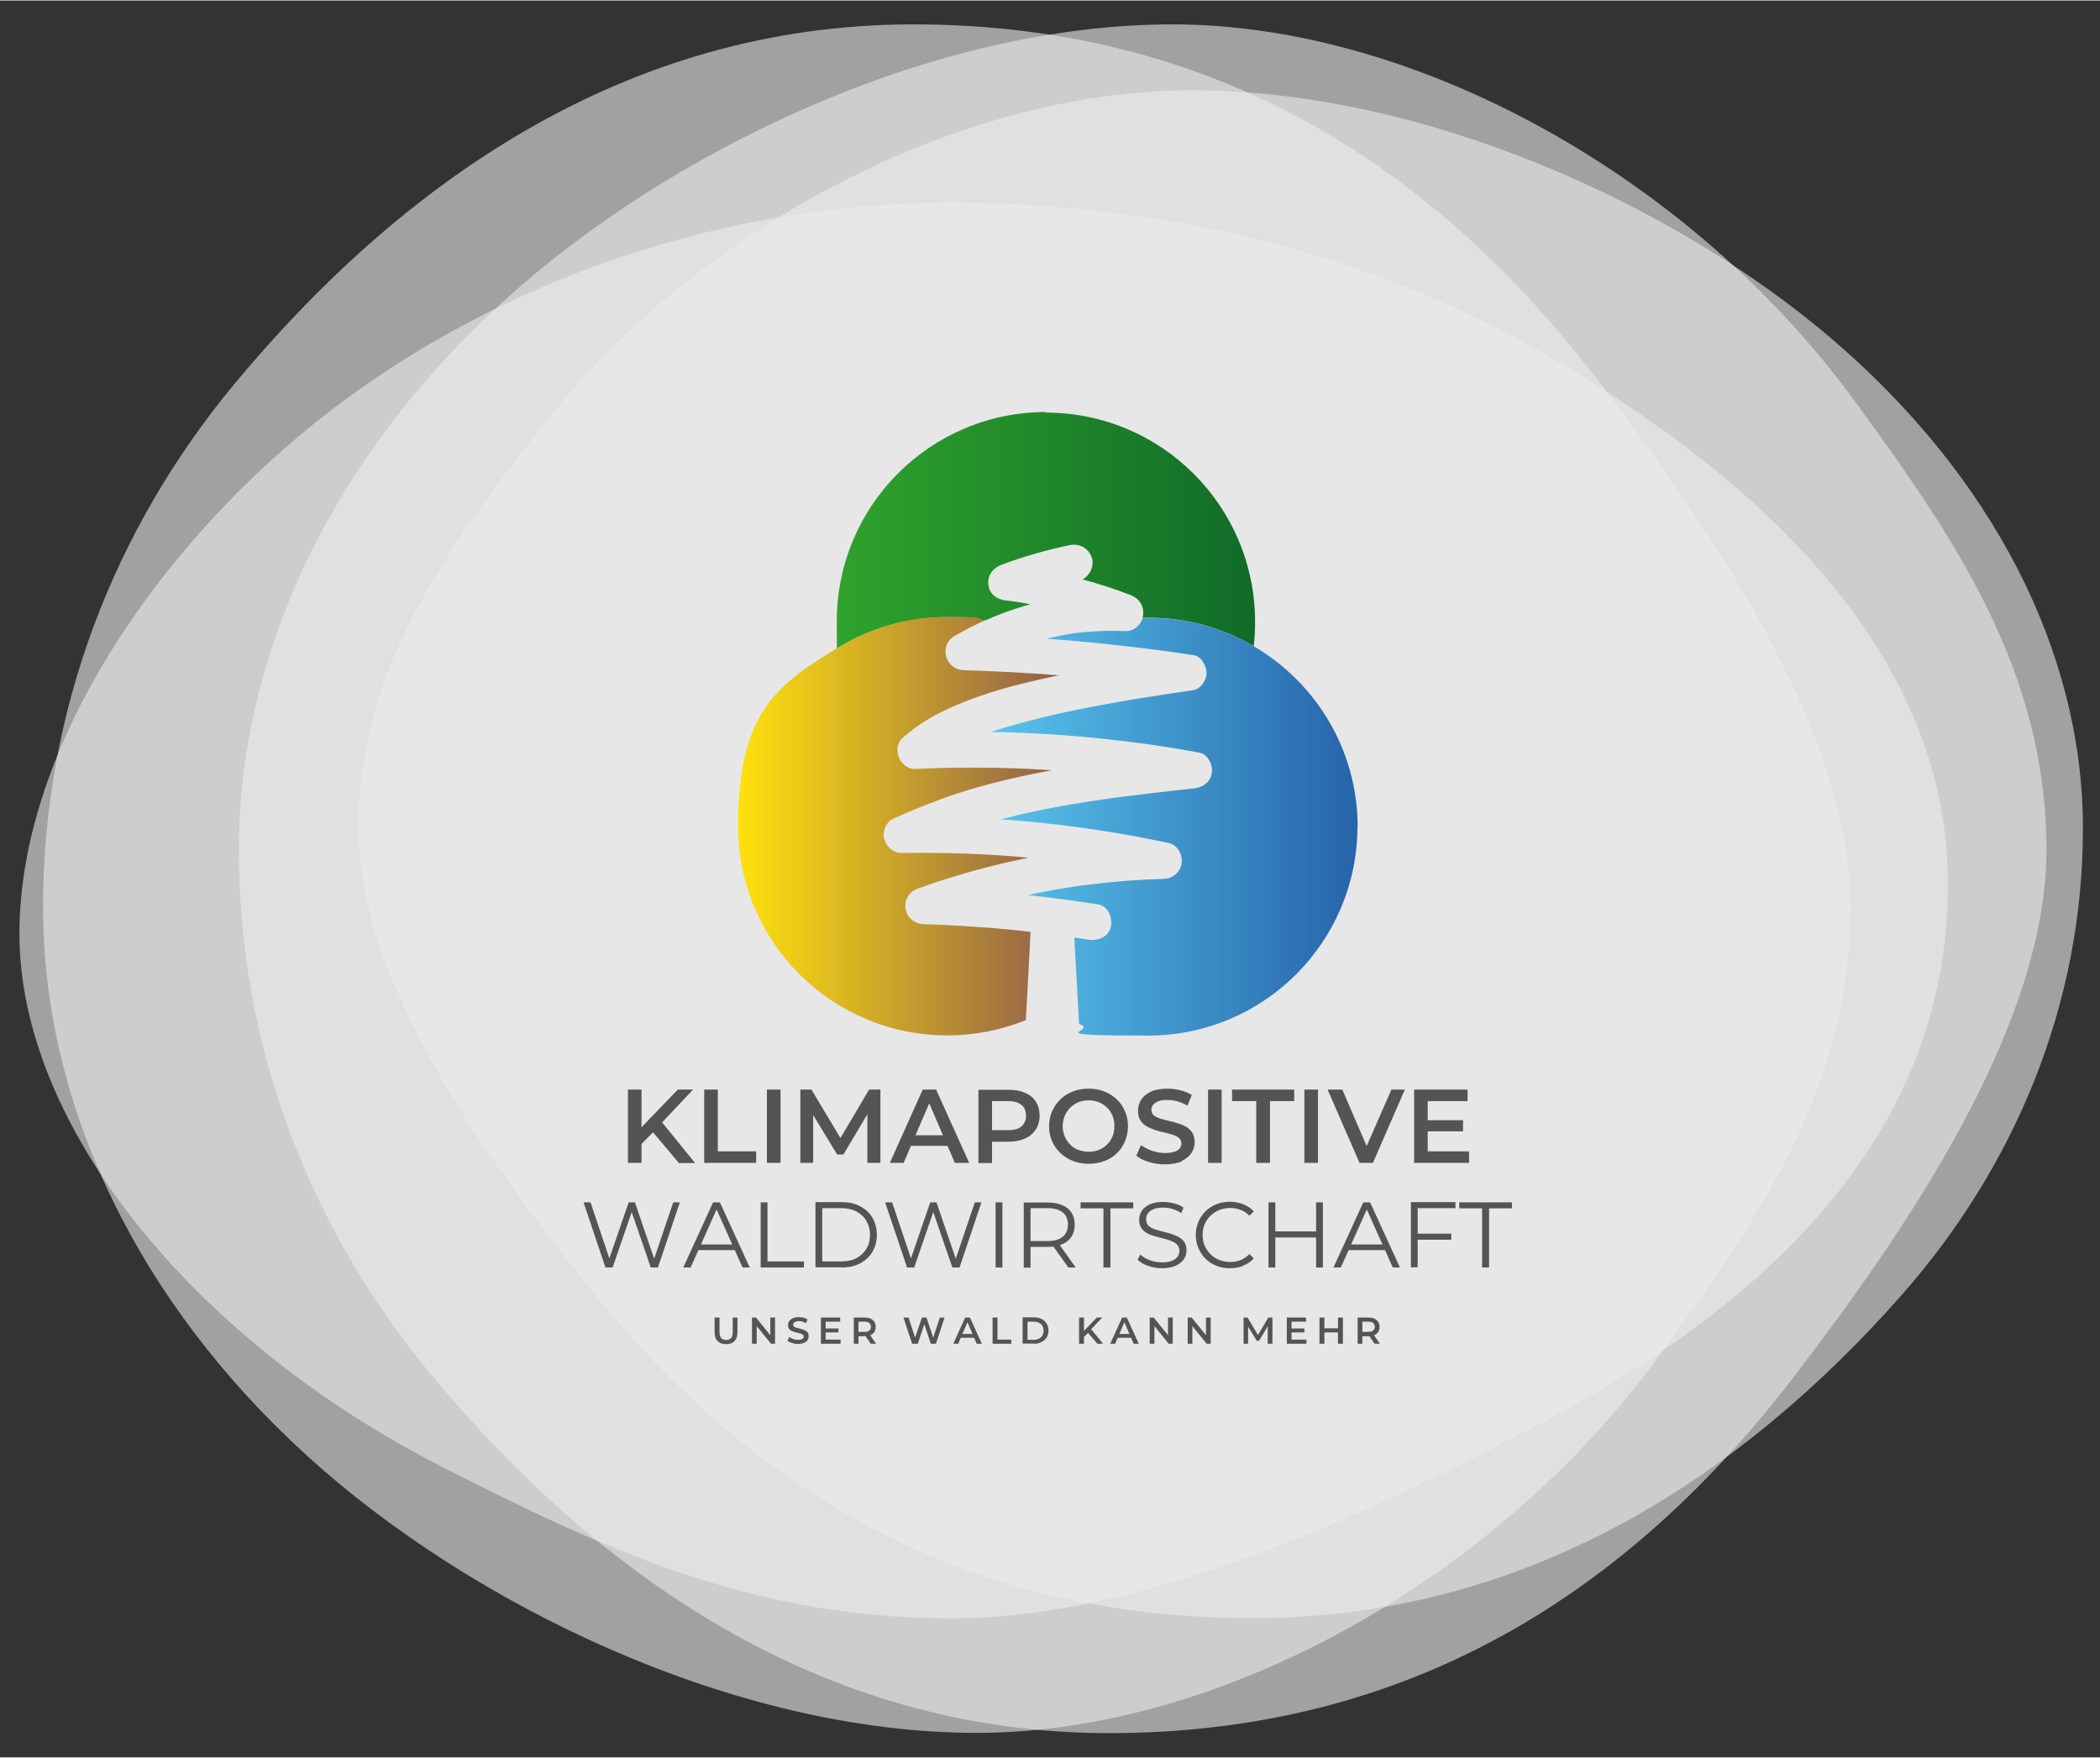 <?xml version="1.0" encoding="UTF-8" standalone="no"?>
<svg xmlns="http://www.w3.org/2000/svg" xmlns:xlink="http://www.w3.org/1999/xlink" xmlns:serif="http://www.serif.com/" width="350" height="293" viewBox="0 0 600 502" version="1.1" xml:space="preserve" style="fill-rule:evenodd;clip-rule:evenodd;stroke-linejoin:round;stroke-miterlimit:2;">
  <rect x="0" y="0" width="600" height="502" fill="#333333" stroke="none"/>
  <g>
    <g opacity="0.9">
      <g>
        <g opacity="0.6">
          <g>
            <path d="M357.9,462.225c78.9,-0 140.025,-41.025 185.1,-91.95c32.625,-36.9 52.125,-83.325 52.125,-133.725c0,-50.4 -25.8,-100.8 -72.375,-140.4c-44.325,-37.65 -115.8,-70.5 -182.175,-70.5c-66.375,-0 -141.375,39.15 -185.775,96.075c-27.3,35.025 -52.425,69.075 -52.425,114.825c0,45.75 39.6,98.85 68.775,134.625c44.775,54.75 104.4,91.05 186.75,91.05" style="fill:#fff;fill-rule:nonzero;"/>
          </g>
        </g>
        <g opacity="0.6">
          <g>
            <path d="M316.875,495.075c-82.725,0 -146.775,-45.9 -194.025,-102.825c-34.2,-41.25 -54.6,-93.15 -54.6,-149.55c0,-56.4 27.075,-112.8 75.825,-156.975c46.425,-42.15 121.35,-78.9 190.95,-78.9c69.6,0 148.2,43.725 194.775,107.475c28.575,39.15 54.9,77.25 54.9,128.4c0,51.15 -41.55,110.55 -72.15,150.525c-46.875,61.2 -109.425,101.85 -195.75,101.85" style="fill:#fff;fill-rule:nonzero;"/>
          </g>
        </g>
        <g opacity="0.6">
          <g>
            <path d="M260.925,6.825c-82.725,-0 -146.775,45.9 -194.025,102.825c-34.2,41.25 -54.6,93.15 -54.6,149.55c-0,56.4 27.075,112.8 75.825,156.975c46.425,42.075 121.425,78.825 190.95,78.825c69.525,0 148.2,-43.725 194.775,-107.475c28.575,-39.15 54.9,-77.25 54.9,-128.4c0,-51.15 -41.55,-110.55 -72.15,-150.525c-46.8,-61.125 -109.35,-101.775 -195.675,-101.775" style="fill:#fff;fill-rule:nonzero;"/>
          </g>
        </g>
        <g opacity="0.6">
          <g>
            <path d="M556.575,252.45c0,-64.8 -51.75,-114.975 -116.1,-151.95c-46.575,-26.775 -105.15,-42.75 -168.825,-42.75c-63.675,0 -127.275,21.225 -177.15,59.4c-47.475,36.375 -88.95,95.025 -88.95,149.55c0,54.525 49.35,116.025 121.275,152.55c44.175,22.425 87.225,43.05 144.9,43.05c57.675,-0 124.8,-32.475 169.875,-56.475c69.075,-36.75 114.975,-85.725 114.975,-153.3" style="fill:#fff;fill-rule:nonzero;"/>
          </g>
        </g>
      </g>
    </g>
    <g id="text">
      <path d="M175.036,362.017l5.719,-16.619l-0.539,0l5.719,16.619l2.051,-0l6.259,-18.615l-1.889,-0l-5.935,17.536l0.971,-0l-5.989,-17.536l-1.781,-0l-6.043,17.536l1.025,-0l-5.881,-17.536l-1.996,-0l6.259,18.615l2.05,-0Zm22.284,-0l7.824,-17.482l-0.809,-0l7.823,17.482l2.051,-0l-8.526,-18.615l-1.942,-0l-8.525,18.615l2.104,-0Zm13.327,-4.964l-0.593,-1.619l-10.791,0l-0.594,1.619l11.978,-0Zm19.047,4.964l0,-1.727l-10.413,0l-0,-16.888l-1.943,-0l0,18.615l12.41,-0l-0.054,-0Zm10.846,-0c1.996,-0 3.723,-0.378 5.233,-1.187c1.511,-0.809 2.644,-1.889 3.508,-3.291c0.809,-1.403 1.241,-3.022 1.241,-4.857c-0,-1.834 -0.432,-3.453 -1.241,-4.856c-0.81,-1.403 -1.997,-2.482 -3.508,-3.291c-1.51,-0.809 -3.237,-1.187 -5.233,-1.187l-7.554,-0l-0,18.615l7.554,-0l-0,0.054Zm-5.612,-16.943l5.504,0c1.672,0 3.075,0.324 4.316,0.972c1.187,0.647 2.158,1.51 2.806,2.698c0.647,1.133 1.025,2.428 1.025,3.938c0,1.511 -0.324,2.806 -1.025,3.939c-0.648,1.133 -1.619,2.051 -2.806,2.698c-1.187,0.648 -2.644,0.971 -4.316,0.971l-5.504,0l0,-15.216Zm26.277,16.943l5.719,-16.619l-0.539,0l5.719,16.619l2.051,-0l6.259,-18.615l-1.889,-0l-5.935,17.536l0.971,-0l-5.989,-17.536l-1.781,-0l-6.043,17.536l1.025,-0l-5.881,-17.536l-1.996,-0l6.259,18.615l2.05,-0Zm25.198,-0l-0,-18.615l-1.943,-0l0,18.615l1.943,-0Zm8.039,0.054l0,-6.853l-0.863,0.918l5.881,-0c1.565,-0 2.914,-0.27 4.047,-0.756c1.133,-0.485 1.997,-1.241 2.644,-2.158c0.594,-0.971 0.917,-2.05 0.917,-3.399c0,-1.349 -0.323,-2.482 -0.917,-3.454c-0.593,-0.971 -1.511,-1.672 -2.644,-2.158c-1.133,-0.485 -2.482,-0.755 -4.047,-0.755l-6.96,-0l-0,18.615l1.942,-0Zm12.896,-0.054l-4.802,-6.745l-2.104,0l4.802,6.745l2.158,-0l-0.054,-0Zm-12.896,-17.86l-0.863,0.917l5.827,0c1.835,0 3.292,0.432 4.263,1.241c0.971,0.81 1.457,1.943 1.457,3.454c-0,1.511 -0.486,2.59 -1.457,3.453c-0.971,0.809 -2.374,1.241 -4.263,1.241l-5.827,-0l0.863,0.917l0,-11.223Zm22.824,17.86l0,-16.889l6.529,0l-0,-1.726l-15.054,-0l0,1.726l6.529,0l-0,16.889l1.996,-0Zm18.723,-0.54c1.025,-0.485 1.781,-1.079 2.266,-1.834c0.486,-0.756 0.756,-1.619 0.756,-2.536c-0,-0.917 -0.216,-1.781 -0.648,-2.374c-0.431,-0.594 -0.971,-1.079 -1.672,-1.457c-0.702,-0.378 -1.403,-0.648 -2.213,-0.917c-0.809,-0.216 -1.618,-0.432 -2.428,-0.648c-0.809,-0.216 -1.564,-0.431 -2.266,-0.647c-0.701,-0.27 -1.241,-0.594 -1.672,-1.025c-0.432,-0.432 -0.648,-1.026 -0.648,-1.781c0,-0.755 0.162,-1.187 0.54,-1.727c0.323,-0.485 0.863,-0.917 1.618,-1.187c0.702,-0.323 1.673,-0.431 2.752,-0.431c1.079,-0 1.673,0.108 2.59,0.377c0.917,0.27 1.727,0.648 2.536,1.187l0.647,-1.564c-0.755,-0.54 -1.618,-0.918 -2.643,-1.187c-1.026,-0.27 -2.051,-0.432 -3.13,-0.432c-1.565,-0 -2.86,0.216 -3.885,0.701c-1.025,0.486 -1.78,1.079 -2.266,1.835c-0.486,0.755 -0.755,1.619 -0.755,2.536c-0,0.917 0.215,1.78 0.647,2.428c0.432,0.593 0.971,1.079 1.673,1.457c0.701,0.377 1.457,0.647 2.266,0.863c0.809,0.216 1.619,0.432 2.428,0.648c0.809,0.215 1.565,0.431 2.212,0.701c0.648,0.27 1.241,0.593 1.619,1.025c0.432,0.432 0.647,1.025 0.647,1.781c0,0.755 -0.161,1.133 -0.539,1.672c-0.324,0.486 -0.863,0.864 -1.619,1.187c-0.755,0.27 -1.672,0.432 -2.86,0.432c-1.187,0 -2.374,-0.216 -3.507,-0.647c-1.133,-0.432 -1.996,-0.972 -2.644,-1.619l-0.755,1.511c0.701,0.701 1.673,1.295 2.914,1.726c1.241,0.432 2.59,0.702 3.992,0.702c1.403,-0 2.914,-0.216 3.939,-0.702l0.108,-0.054Zm19.209,0c1.187,-0.485 2.212,-1.133 3.021,-2.05l-1.241,-1.241c-0.755,0.755 -1.618,1.349 -2.536,1.727c-0.917,0.377 -1.888,0.539 -2.967,0.539c-1.079,0 -2.158,-0.216 -3.13,-0.593c-0.971,-0.378 -1.78,-0.918 -2.482,-1.619c-0.701,-0.701 -1.241,-1.511 -1.672,-2.428c-0.378,-0.917 -0.594,-1.943 -0.594,-3.076c0,-1.133 0.216,-2.158 0.594,-3.075c0.377,-0.917 0.971,-1.727 1.672,-2.428c0.702,-0.702 1.565,-1.241 2.482,-1.619c0.972,-0.378 1.997,-0.593 3.13,-0.593c1.133,-0 2.05,0.161 2.967,0.539c0.918,0.324 1.781,0.917 2.536,1.673l1.241,-1.241c-0.809,-0.918 -1.834,-1.565 -3.021,-2.051c-1.187,-0.431 -2.428,-0.701 -3.777,-0.701c-1.349,-0 -2.698,0.216 -3.885,0.701c-1.187,0.486 -2.212,1.133 -3.076,1.997c-0.863,0.863 -1.564,1.834 -2.05,3.021c-0.486,1.133 -0.755,2.428 -0.755,3.777c-0,1.349 0.269,2.644 0.755,3.777c0.486,1.133 1.187,2.159 2.05,3.022c0.864,0.863 1.889,1.511 3.076,1.996c1.187,0.486 2.482,0.702 3.885,0.702c1.403,-0 2.644,-0.216 3.831,-0.702l-0.054,-0.054Zm20.827,0.54l1.943,-0l-0,-18.615l-1.943,-0l0,18.615Zm-11.654,-18.615l-1.943,-0l0,18.615l1.943,-0l-0,-18.615Zm11.816,8.309l-12.032,0l-0,1.727l12.032,-0l0,-1.727Zm6.907,10.306l7.823,-17.482l-0.809,-0l7.824,17.482l2.05,-0l-8.525,-18.615l-1.943,-0l-8.525,18.615l2.105,-0Zm13.273,-4.964l-0.594,-1.619l-10.791,0l-0.593,1.619l11.978,-0Zm8.471,-2.968l9.82,0l0,-1.726l-9.82,-0l0,1.726Zm0.216,-9.011l10.791,0l0,-1.726l-12.733,-0l-0,18.615l1.942,-0l-0,-16.889Zm20.396,16.943l-0,-16.889l6.528,0l0,-1.726l-15.054,-0l0,1.726l6.529,0l0,16.889l1.997,-0Z" style="fill:#545454;fill-rule:nonzero;"/>
      <path d="M186.745,323.222l2.158,-2.374l9.119,-9.658l-4.371,-0l-10.953,11.384l0.162,4.587l3.885,-3.939Zm-3.454,8.903l0,-20.935l-3.885,-0l0,20.935l3.885,-0Zm15.27,-0l-10.036,-12.356l-2.59,2.859l8.04,9.551l4.586,-0l0,-0.054Zm17.482,-0l0,-3.292l-10.953,0l-0,-17.643l-3.885,-0l0,20.935l14.838,-0Zm6.961,-0l-0,-20.935l-3.885,-0l-0,20.935l3.885,-0Zm9.334,-0l0,-15.162l-0.917,-0l7.77,12.788l1.78,-0l7.608,-12.788l-0.755,-0l-0,15.162l3.723,-0l-0,-20.935l-3.238,-0l-9.01,15.269l1.672,0l-9.118,-15.269l-3.184,-0l0,20.935l3.723,-0l-0.054,-0Zm25.845,-0l8.094,-18.831l-1.565,-0l8.094,18.831l4.1,-0l-9.442,-20.935l-3.831,-0l-9.388,20.935l3.992,-0l-0.054,-0Zm13.759,-4.856l-1.025,-3.022l-11.277,0l-1.079,3.022l13.381,-0Zm11.493,4.91l0,-7.878l-1.726,1.781l6.42,-0c1.835,-0 3.454,-0.324 4.749,-0.918c1.349,-0.593 2.32,-1.456 3.075,-2.59c0.702,-1.079 1.079,-2.428 1.079,-3.938c0,-1.511 -0.377,-2.914 -1.079,-3.993c-0.701,-1.133 -1.726,-1.943 -3.075,-2.536c-1.349,-0.594 -2.914,-0.863 -4.749,-0.863l-8.579,-0l0,20.935l3.885,-0Zm0,-19.587l-1.726,1.889l6.259,-0c1.726,-0 3.021,0.378 3.885,1.079c0.863,0.702 1.294,1.727 1.294,3.076c0,1.349 -0.431,2.32 -1.294,3.075c-0.864,0.756 -2.159,1.079 -3.885,1.079l-6.259,0l1.726,1.889l0,-12.14l0,0.053Zm32.105,19.047c1.348,-0.539 2.589,-1.295 3.561,-2.266c1.025,-0.971 1.78,-2.104 2.32,-3.399c0.539,-1.295 0.863,-2.752 0.863,-4.263c0,-1.511 -0.27,-2.967 -0.863,-4.316c-0.54,-1.295 -1.349,-2.482 -2.32,-3.4c-1.025,-0.971 -2.213,-1.726 -3.561,-2.266c-1.349,-0.539 -2.86,-0.809 -4.479,-0.809c-1.619,-0 -3.129,0.27 -4.532,0.809c-1.349,0.54 -2.59,1.295 -3.561,2.266c-1.026,0.972 -1.781,2.105 -2.374,3.4c-0.54,1.295 -0.864,2.751 -0.864,4.262c0,1.511 0.27,2.968 0.864,4.263c0.539,1.295 1.348,2.428 2.374,3.399c1.025,0.971 2.212,1.727 3.615,2.266c1.403,0.54 2.859,0.81 4.478,0.81c1.619,-0 3.13,-0.27 4.479,-0.81l-0,0.054Zm-7.446,-3.183c-0.918,-0.378 -1.673,-0.864 -2.321,-1.565c-0.647,-0.647 -1.187,-1.457 -1.564,-2.32c-0.378,-0.917 -0.594,-1.889 -0.594,-2.914c0,-1.025 0.216,-2.05 0.594,-2.967c0.377,-0.864 0.917,-1.673 1.564,-2.321c0.648,-0.647 1.457,-1.187 2.321,-1.564c0.917,-0.378 1.888,-0.54 2.967,-0.54c1.079,0 2.051,0.162 2.914,0.54c0.863,0.377 1.672,0.863 2.32,1.51c0.647,0.648 1.187,1.457 1.565,2.321c0.377,0.917 0.539,1.888 0.539,2.967c0,1.079 -0.162,2.051 -0.539,2.968c-0.378,0.917 -0.864,1.673 -1.565,2.32c-0.648,0.648 -1.403,1.187 -2.32,1.511c-0.863,0.378 -1.835,0.539 -2.914,0.539c-1.079,0 -2.05,-0.161 -2.967,-0.539l-0,0.054Zm29.514,3.129c1.241,-0.593 2.212,-1.349 2.806,-2.266c0.593,-0.971 0.917,-1.996 0.917,-3.075c-0,-1.08 -0.216,-1.997 -0.648,-2.698c-0.431,-0.702 -1.025,-1.295 -1.78,-1.727c-0.756,-0.432 -1.565,-0.755 -2.428,-1.025c-0.863,-0.27 -1.781,-0.486 -2.644,-0.702c-0.917,-0.215 -1.727,-0.431 -2.428,-0.647c-0.702,-0.216 -1.295,-0.54 -1.781,-0.917c-0.431,-0.378 -0.647,-0.918 -0.647,-1.565c-0,-0.648 0.162,-0.971 0.485,-1.403c0.324,-0.432 0.81,-0.755 1.457,-1.025c0.702,-0.27 1.565,-0.378 2.59,-0.378c1.025,0 1.889,0.108 2.86,0.378c0.971,0.27 1.942,0.701 2.914,1.241l1.241,-3.022c-0.918,-0.593 -1.997,-1.079 -3.238,-1.349c-1.241,-0.323 -2.482,-0.485 -3.723,-0.485c-1.888,-0 -3.507,0.27 -4.748,0.863c-1.241,0.594 -2.158,1.349 -2.752,2.266c-0.593,0.972 -0.917,1.997 -0.917,3.13c-0,1.133 0.216,2.05 0.647,2.752c0.432,0.701 1.026,1.295 1.781,1.726c0.755,0.432 1.565,0.756 2.428,1.079c0.863,0.27 1.781,0.54 2.644,0.702c0.863,0.216 1.673,0.377 2.428,0.647c0.701,0.216 1.295,0.54 1.781,0.918c0.431,0.377 0.701,0.917 0.701,1.564c-0,0.648 -0.162,0.972 -0.486,1.403c-0.323,0.432 -0.809,0.756 -1.51,0.971c-0.702,0.216 -1.565,0.378 -2.644,0.378c-1.079,0 -2.536,-0.216 -3.777,-0.647c-1.241,-0.432 -2.266,-0.972 -3.13,-1.619l-1.349,3.021c0.918,0.756 2.105,1.349 3.561,1.781c1.457,0.486 3.022,0.701 4.695,0.701c1.672,0 3.507,-0.269 4.748,-0.863l-0.054,-0.108Zm11.439,0.54l-0,-20.935l-3.885,-0l-0,20.935l3.885,-0Zm13.813,-0l-0,-17.644l6.906,-0l0,-3.291l-17.752,-0l0,3.291l6.907,-0l-0,17.644l3.939,-0Zm13.705,-0l-0,-20.935l-3.885,-0l-0,20.935l3.885,-0Zm15.701,-0l9.119,-20.935l-3.831,-0l-8.309,18.938l2.428,0l-8.148,-18.938l-4.208,-0l9.118,20.935l3.831,-0Zm15.324,-9.011l10.414,0l-0,-3.183l-10.414,-0l-0,3.183Zm0.324,-8.633l11.385,-0l-0,-3.291l-15.27,-0l-0,20.935l15.701,-0l0,-3.292l-11.816,0l-0,-14.352Z" style="fill:#545454;fill-rule:nonzero;"/>
      <path d="M209.838,383.06c0.594,-0.593 0.863,-1.403 0.863,-2.536l0,-4.209l-1.348,0l-0,4.209c-0,0.756 -0.162,1.349 -0.486,1.673c-0.324,0.324 -0.809,0.539 -1.403,0.539c-0.594,0 -1.079,-0.162 -1.403,-0.539c-0.324,-0.378 -0.485,-0.917 -0.485,-1.673l-0,-4.209l-1.403,0l-0,4.209c-0,1.079 0.269,1.943 0.863,2.536c0.593,0.594 1.403,0.863 2.428,0.863c1.025,0 1.835,-0.269 2.428,-0.863l-0.054,0Zm6.367,0.755l0,-5.773l-0.594,0l4.695,5.773l1.133,0l-0,-7.5l-1.349,0l-0,5.774l0.593,-0l-4.694,-5.774l-1.133,0l0,7.5l1.403,0l-0.054,0Zm13.489,-0.215c0.432,-0.216 0.81,-0.486 1.025,-0.81c0.216,-0.323 0.324,-0.701 0.324,-1.133c0,-0.431 -0.054,-0.701 -0.216,-0.971c-0.162,-0.27 -0.377,-0.432 -0.647,-0.594c-0.27,-0.161 -0.54,-0.269 -0.863,-0.377c-0.324,-0.108 -0.648,-0.162 -0.972,-0.27c-0.323,-0.054 -0.593,-0.162 -0.863,-0.216c-0.27,-0.054 -0.486,-0.162 -0.647,-0.324c-0.162,-0.161 -0.216,-0.323 -0.216,-0.539c-0,-0.216 0.054,-0.378 0.162,-0.486c0.107,-0.162 0.269,-0.27 0.539,-0.377c0.27,-0.108 0.54,-0.162 0.917,-0.162c0.378,-0 0.648,-0 1.026,0.162c0.377,0.107 0.701,0.269 1.025,0.431l0.431,-1.079c-0.323,-0.216 -0.701,-0.378 -1.133,-0.486c-0.431,-0.107 -0.917,-0.161 -1.349,-0.161c-0.701,-0 -1.241,0.107 -1.726,0.323c-0.432,0.216 -0.756,0.486 -1.025,0.81c-0.216,0.323 -0.324,0.701 -0.324,1.133c-0,0.431 0.054,0.755 0.216,0.971c0.162,0.27 0.377,0.486 0.647,0.594c0.27,0.161 0.54,0.269 0.863,0.377c0.324,0.108 0.648,0.162 0.972,0.27c0.323,0.054 0.593,0.162 0.863,0.216c0.27,0.108 0.486,0.216 0.647,0.324c0.162,0.161 0.27,0.323 0.27,0.539c0,0.216 -0.054,0.378 -0.162,0.486c-0.108,0.162 -0.269,0.27 -0.539,0.323c-0.27,0.108 -0.54,0.108 -0.971,0.108c-0.432,0 -0.918,-0.054 -1.349,-0.215c-0.432,-0.162 -0.81,-0.378 -1.133,-0.594l-0.486,1.079c0.324,0.27 0.755,0.486 1.295,0.648c0.54,0.162 1.079,0.269 1.673,0.269c0.593,0 1.241,-0.107 1.726,-0.323l0,0.054Zm6.151,-3.022l3.723,0l0,-1.133l-3.723,-0l0,1.133Zm0.054,-3.075l4.155,-0l-0,-1.188l-5.504,0l0,7.5l5.612,0l-0,-1.187l-4.263,0l0,-5.125Zm9.389,6.312l-0,-2.805l-0.594,0.647l2.32,0c0.648,0 1.241,-0.108 1.727,-0.324c0.486,-0.215 0.863,-0.539 1.079,-0.917c0.27,-0.377 0.378,-0.863 0.378,-1.403c-0,-0.539 -0.108,-1.025 -0.378,-1.457c-0.27,-0.431 -0.647,-0.701 -1.079,-0.917c-0.486,-0.216 -1.025,-0.324 -1.727,-0.324l-3.075,0l-0,7.5l1.403,0l-0.054,0Zm5.018,0l-1.889,-2.751l-1.511,-0l1.889,2.751l1.511,0Zm-5.018,-7.014l-0.594,0.702l2.266,-0c0.594,-0 1.08,0.107 1.403,0.377c0.324,0.27 0.486,0.648 0.486,1.079c-0,0.432 -0.162,0.864 -0.486,1.08c-0.323,0.269 -0.755,0.377 -1.403,0.377l-2.266,0l0.594,0.702l-0,-4.371l-0,0.054Zm16.942,7.014l2.051,-6.151l-0.378,0l2.05,6.151l1.457,0l2.482,-7.5l-1.349,0l-2.266,6.799l0.701,0l-2.266,-6.799l-1.295,0l-2.32,6.799l0.702,0l-2.213,-6.799l-1.457,0l2.483,7.5l1.618,0Zm11.547,0l2.914,-6.798l-0.54,-0l2.914,6.798l1.457,0l-3.4,-7.5l-1.349,0l-3.399,7.5l1.403,0Zm4.91,-1.726l-0.378,-1.079l-4.046,-0l-0.378,1.079l4.802,-0Zm10.252,1.726l-0,-1.187l-3.939,0l-0,-6.313l-1.403,0l0,7.5l5.342,0Zm6.529,0c0.809,0 1.51,-0.161 2.104,-0.485c0.593,-0.324 1.079,-0.756 1.457,-1.295c0.324,-0.54 0.539,-1.241 0.539,-1.996c0,-0.756 -0.162,-1.403 -0.539,-1.997c-0.324,-0.539 -0.81,-1.025 -1.457,-1.295c-0.594,-0.324 -1.349,-0.485 -2.104,-0.485l-3.292,-0l0,7.5l3.292,-0l-0,0.053Zm-1.889,-6.312l1.835,-0c0.539,-0 1.079,0.107 1.457,0.323c0.431,0.216 0.755,0.486 0.971,0.918c0.216,0.377 0.323,0.809 0.323,1.348c0,0.54 -0.107,0.972 -0.323,1.349c-0.216,0.378 -0.54,0.702 -0.971,0.918c-0.432,0.215 -0.918,0.323 -1.457,0.323l-1.835,0l0,-5.179Zm17.32,3.129l0.756,-0.863l3.291,-3.454l-1.565,0l-3.939,4.101l0,1.673c0.054,-0 1.457,-1.403 1.457,-1.403l0,-0.054Zm-1.187,3.183l0,-7.5l-1.403,0l0,7.5l1.403,0Zm5.45,0l-3.615,-4.424l-0.918,1.025l2.914,3.399l1.619,0Zm3.453,0l2.914,-6.798l-0.54,-0l2.914,6.798l1.457,0l-3.4,-7.5l-1.348,0l-3.4,7.5l1.403,0Zm4.964,-1.726l-0.378,-1.079l-4.046,-0l-0.378,1.079l4.802,-0Zm6.259,1.726l0,-5.773l-0.593,0l4.694,5.773l1.133,0l-0,-7.5l-1.349,0l0,5.774l0.594,-0l-4.695,-5.774l-1.133,0l0,7.5l1.403,0l-0.054,0Zm10.845,0l0,-5.773l-0.593,0l4.694,5.773l1.133,0l0,-7.5l-1.349,0l0,5.774l0.594,-0l-4.694,-5.774l-1.133,0l-0,7.5l1.402,0l-0.054,0Zm15.918,0l-0,-5.449l-0.324,-0l2.806,4.586l0.647,0l2.752,-4.586l-0.27,-0l0,5.449l1.349,0l0,-7.5l-1.187,0l-3.237,5.504l0.593,0l-3.291,-5.504l-1.133,0l-0,7.5l1.349,0l-0.054,0Zm12.356,-3.237l3.723,0l-0,-1.133l-3.723,-0l-0,1.133Zm0.054,-3.075l4.154,-0l0,-1.188l-5.503,0l-0,7.5l5.611,0l0,-1.187l-4.262,0l-0,-5.125Zm13.273,6.312l1.403,0l0,-7.5l-1.403,0l0,7.5Zm-3.885,-7.5l-1.403,0l0,7.5l1.403,0l0,-7.5Zm3.993,3.076l-4.101,0l0,1.187l4.101,0l0,-1.187Zm6.853,4.424l-0,-2.805l-0.594,0.647l2.32,0c0.648,0 1.241,-0.108 1.727,-0.324c0.485,-0.215 0.863,-0.539 1.079,-0.917c0.27,-0.377 0.378,-0.863 0.378,-1.403c-0,-0.539 -0.108,-1.025 -0.378,-1.457c-0.27,-0.377 -0.647,-0.701 -1.079,-0.917c-0.486,-0.216 -1.025,-0.324 -1.727,-0.324l-3.075,0l-0,7.5l1.403,0l-0.054,0Zm5.018,0l-1.889,-2.751l-1.511,-0l1.889,2.751l1.511,0Zm-5.018,-7.014l-0.594,0.702l2.266,-0c0.594,-0 1.079,0.107 1.403,0.377c0.324,0.27 0.486,0.648 0.486,1.079c-0,0.432 -0.162,0.864 -0.486,1.08c-0.324,0.269 -0.755,0.377 -1.403,0.377l-2.266,0l0.594,0.702l-0,-4.371l-0,0.054Z" style="fill:#545454;fill-rule:nonzero;"/>
    </g>
    <g id="bild">
      <path d="M298.867,117.592c-33.022,0 -59.784,26.763 -59.784,59.785c-0,33.021 0.162,5.072 0.485,7.5c9.065,-5.504 19.695,-8.687 31.026,-8.687c11.33,-0 7.338,0.323 10.845,0.971c1.942,-0.864 3.885,-1.673 5.827,-2.374c2.374,-0.864 4.748,-1.619 7.176,-2.267c-1.133,-0.215 -2.212,-0.431 -3.345,-0.593c-0.755,-0.108 -1.457,-0.216 -2.212,-0.324c-0.378,0 -0.756,-0.108 -1.133,-0.162l-0.432,0l-0.054,0c-2.482,-0.377 -4.532,-1.78 -4.856,-4.478c-0.378,-2.698 1.295,-4.802 3.723,-5.719c6.313,-2.375 12.788,-4.209 19.425,-5.612c2.859,-0.594 5.503,0.809 6.42,3.669c0.702,2.266 -0.593,5.072 -2.697,6.097c4.586,1.241 9.118,2.698 13.597,4.425c1.726,0.647 3.075,1.888 3.561,3.561c0.216,0.647 0.27,1.403 0.162,2.212c-0,0.27 -0.108,0.486 -0.162,0.755l1.619,0c11.007,0 21.313,2.968 30.161,8.148c0.27,-2.266 0.378,-4.64 0.378,-6.961c0,-33.021 -26.762,-59.784 -59.784,-59.784l0.054,-0.162Zm-11.439,53.795l-0.108,0l0.108,0Z" style="fill:url(#_Linear1);fill-rule:nonzero;"/>
      <path d="M268.004,228.528c-4.371,1.618 -8.741,3.399 -12.95,5.341c-1.996,0.918 -3.076,3.885 -2.374,5.882c0.701,2.158 2.644,3.885 5.018,3.831c3.723,-0.054 7.446,-0.054 11.169,-0c1.025,-0 1.996,-0 3.021,0.054c4.965,0.108 9.929,0.377 14.839,0.701c2.374,0.162 4.748,0.378 7.122,0.594c-6.907,1.402 -13.705,3.075 -20.45,5.125c-1.025,0.324 -2.104,0.648 -3.129,0.972c-2.644,0.809 -5.234,1.726 -7.824,2.644c-2.482,0.863 -4.101,3.021 -3.723,5.719c0.324,2.59 2.482,4.424 5.126,4.532c3.939,0.108 7.824,0.324 11.763,0.54c1.51,0.108 3.021,0.216 4.532,0.324c2.59,0.162 5.234,0.377 7.824,0.647c0.593,0.054 1.187,0.108 1.726,0.162l4.748,0.54l-0.971,18.453l-0.377,6.744c-6.907,2.806 -14.515,4.371 -22.447,4.371c-33.021,-0 -59.784,-26.763 -59.784,-59.784c0,-33.022 11.493,-40.576 28.705,-51.097c9.065,-5.504 19.695,-8.687 31.026,-8.687c11.33,-0 7.338,0.323 10.845,0.971c-3.022,1.349 -5.935,2.86 -8.795,4.532c-4.532,2.698 -2.482,9.605 2.644,9.712c3.939,0.108 7.824,0.27 11.762,0.486l0.54,0c4.964,0.27 9.982,0.594 14.946,0.971c-6.96,1.457 -13.921,3.076 -20.665,5.288c-0.108,0 -0.162,0.054 -0.27,0.108c-2.698,0.863 -5.396,1.888 -7.986,2.968c-5.719,2.374 -11.061,5.341 -15.701,9.496c-3.346,2.968 -0.702,9.119 3.669,8.903c3.021,-0.162 5.989,-0.216 9.011,-0.324l1.726,0c9.389,-0.162 18.831,0.054 28.22,0.702c-9.173,1.672 -18.238,3.777 -27.087,6.636c-0.809,0.27 -1.618,0.54 -2.374,0.81c-0.755,0.269 -1.511,0.539 -2.266,0.809" style="fill:url(#_Linear2);fill-rule:nonzero;"/>
      <path d="M387.842,235.974c-0,33.021 -26.763,59.784 -59.784,59.784c-33.022,-0 -13.544,-1.187 -19.749,-3.345l-0.539,-9.659l-0.81,-15c1.349,0.216 2.644,0.378 3.993,0.594c2.698,0.431 5.774,-0.702 6.421,-3.669c0.594,-2.482 -0.755,-5.989 -3.669,-6.421c-6.691,-1.025 -13.381,-1.943 -20.072,-2.644c1.673,-0.378 3.345,-0.701 5.018,-1.025c2.752,-0.54 5.558,-1.025 8.309,-1.403c0.756,-0.108 1.457,-0.216 2.213,-0.324c0.269,0 0.539,-0.054 0.863,-0.108c-0,0 0.216,0 0.54,-0.054c1.51,-0.162 2.967,-0.377 4.478,-0.539c4.424,-0.486 8.849,-0.81 13.273,-1.025c0.54,-0 1.133,-0 1.673,-0.054c0.809,-0 1.673,-0.054 2.482,-0.108c2.59,-0.054 4.802,-1.943 5.126,-4.533c0.324,-2.428 -1.187,-5.179 -3.723,-5.719c-0.486,-0.108 -1.025,-0.216 -1.511,-0.324c-0.755,-0.162 -1.457,-0.324 -2.212,-0.431c-7.015,-1.457 -14.137,-2.644 -21.259,-3.616c-7.608,-1.079 -15.27,-1.834 -22.932,-2.374c1.457,-0.377 2.968,-0.755 4.479,-1.133c5.449,-1.295 10.953,-2.374 16.456,-3.291c2.698,-0.432 5.342,-0.863 8.04,-1.241c1.349,-0.216 2.698,-0.378 4.047,-0.594c0.162,0 0.378,0 0.539,-0.054c0.108,0 0.432,0 0.486,-0.054c0.701,-0.107 1.457,-0.161 2.158,-0.269c2.482,-0.324 4.91,-0.594 7.392,-0.918c0.972,-0.108 1.943,-0.215 2.914,-0.323c0.432,-0 0.863,-0.108 1.349,-0.162c2.428,-0.27 4.856,-0.54 7.284,-0.81c2.59,-0.269 4.748,-1.78 5.126,-4.532c0.216,-1.619 -0.432,-3.453 -1.619,-4.64c-0.593,-0.54 -1.295,-0.971 -2.104,-1.079c-4.371,-0.81 -8.741,-1.511 -13.112,-2.159c-1.348,-0.215 -2.643,-0.377 -3.992,-0.539c-14.029,-1.889 -28.166,-2.968 -42.356,-3.184c2.32,-0.755 4.64,-1.457 7.014,-2.104c9.442,-2.644 18.993,-4.64 28.651,-6.313c1.241,-0.216 2.428,-0.432 3.669,-0.647c0.162,-0 0.324,-0.054 0.486,-0.108c5.989,-0.972 11.978,-1.889 18.021,-2.752c2.159,-0.324 3.939,-2.968 3.831,-5.018c-0.108,-2.104 -1.511,-4.694 -3.831,-5.018c-11.708,-1.781 -23.417,-3.13 -35.18,-4.155c-1.402,-0.108 -2.805,-0.216 -4.208,-0.324c-0.864,-0.053 -1.727,-0.107 -2.59,-0.215l-0.162,-0l0.324,-0c1.403,-0.324 2.805,-0.648 4.208,-0.918c0.486,-0.108 0.972,-0.162 1.403,-0.269c1.727,-0.324 3.4,-0.54 4.748,-0.648c4.047,-0.378 8.04,-0.486 12.087,-0.324c2.32,0.108 4.316,-1.618 4.964,-3.777l1.619,0c11.007,0 21.312,2.968 30.161,8.148c17.698,10.36 29.623,29.622 29.623,51.583l-0.054,-0.162Z" style="fill:url(#_Linear3);fill-rule:nonzero;"/>
    </g>
  </g>
  <defs>
    <linearGradient id="_Linear1" x1="0" y1="0" x2="1" y2="0" gradientUnits="userSpaceOnUse" gradientTransform="matrix(119.514,0,0,119.514,239.137,151.261)">
      <stop offset="0" style="stop-color:#2fa32c;stop-opacity:1"/>
      <stop offset="1" style="stop-color:#116b29;stop-opacity:1"/>
    </linearGradient>
    <linearGradient id="_Linear2" x1="0" y1="0" x2="1" y2="0" gradientUnits="userSpaceOnUse" gradientTransform="matrix(91.727,0,0,91.727,210.863,235.974)">
      <stop offset="0" style="stop-color:#ffe20d;stop-opacity:1"/>
      <stop offset="1" style="stop-color:#915f4a;stop-opacity:1"/>
    </linearGradient>
    <linearGradient id="_Linear3" x1="0" y1="0" x2="1" y2="0" gradientUnits="userSpaceOnUse" gradientTransform="matrix(104.784,0,0,104.784,283.058,235.974)">
      <stop offset="0" style="stop-color:#58c4ec;stop-opacity:1"/>
      <stop offset="1" style="stop-color:#2664aa;stop-opacity:1"/>
    </linearGradient>
  </defs>
</svg>
